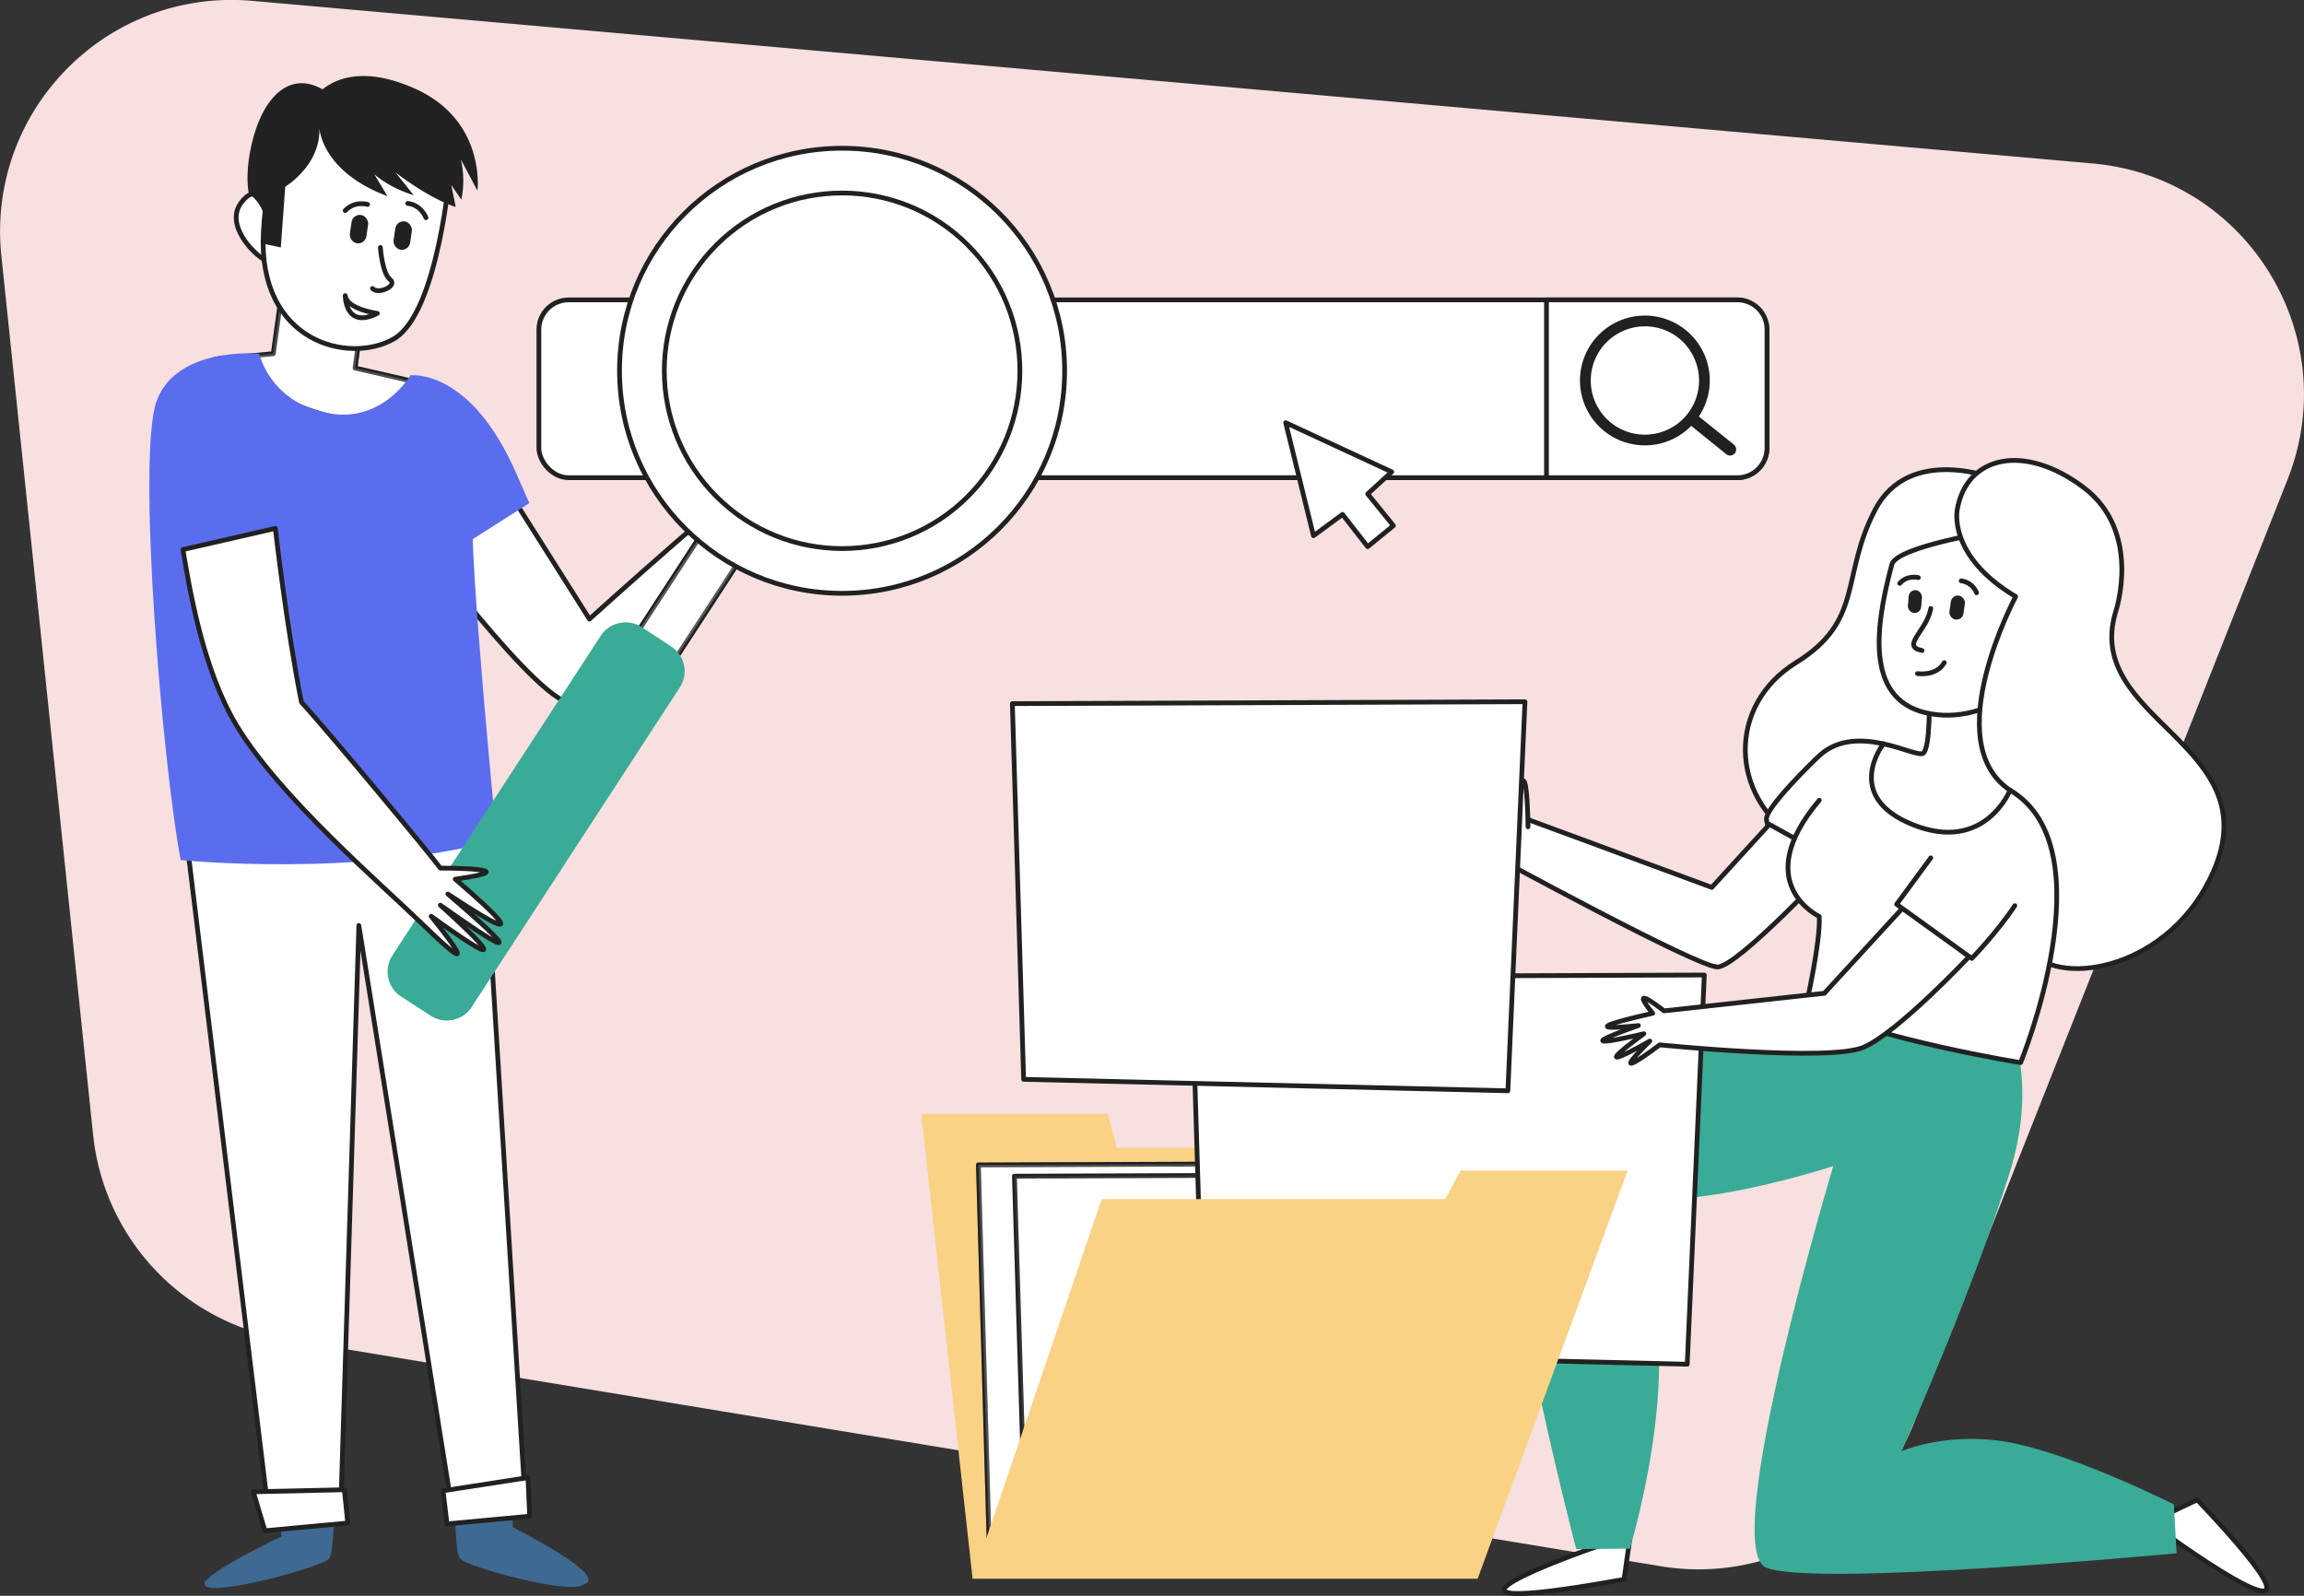 <svg xmlns="http://www.w3.org/2000/svg" viewBox="0 0 1348.9 934.4"><rect x="0" y="0" width="1348.9" height="934.4" fill="#333333" stroke="none"/><defs><style>.b8fe6a19-530c-43d9-94a2-ea264d2e1b50{fill:#f7e0df;}.a67cb0a1-35a7-49c7-b32d-5447182ae8ae,.b0fa262f-61dd-42ba-a303-1781f22ebf06,.bb518c40-1cae-47bd-9f76-edd51c20a283,.bf7f6bef-1a37-422d-b094-538a4de2b6a7{fill:#fff;stroke:#212121;stroke-linecap:round;stroke-linejoin:round;stroke-width:2.78px;}.fdff6a2b-196b-4e29-8559-ee4faca16a68{fill:#212121;}.b2dade6e-5187-418f-b7fe-d7c908b77707{fill:#3aab97;}.b141a575-6e5b-496b-aab8-ff87460812da{fill:#f9d285;}.b0fa262f-61dd-42ba-a303-1781f22ebf06{opacity:0.3;}.a67cb0a1-35a7-49c7-b32d-5447182ae8ae{opacity:0.1;}.abdcc112-d6c8-4b4d-bba2-339775dbe096{fill:#3e6990;}.af8420ac-0316-4f7c-b857-2c673a29ba09{fill:#5b6def;}.bb518c40-1cae-47bd-9f76-edd51c20a283{opacity:0.5;}</style></defs><g id="a3eff205-6629-4828-9411-1d0333f13c88" data-name="Layer 5"><path class="b8fe6a19-530c-43d9-94a2-ea264d2e1b50" d="M167.3,784.2,972.4,917.1a135.6,135.6,0,0,0,148.2-84l218.7-552.4c33.3-84.3-23.9-177.1-114.3-185L147.6.5C62.6-7-8.1,64.9.8,149.8L54.5,664.4A135.6,135.6,0,0,0,167.3,784.2Z"/><rect class="bf7f6bef-1a37-422d-b094-538a4de2b6a7" x="315.5" y="175.6" width="719" height="104.11" rx="17.4"/><path class="bf7f6bef-1a37-422d-b094-538a4de2b6a7" d="M1017.1,175.6H905.4V279.7h111.7a17.4,17.4,0,0,0,17.4-17.4V192.9A17.3,17.3,0,0,0,1017.1,175.6Z"/><path class="fdff6a2b-196b-4e29-8559-ee4faca16a68" d="M951.4,186.6a38,38,0,1,0,47.8,24.6A38,38,0,0,0,951.4,186.6Zm41.8,26.5a31.7,31.7,0,1,1-39.8-20.5A31.6,31.6,0,0,1,993.2,213.1Z"/><path class="fdff6a2b-196b-4e29-8559-ee4faca16a68" d="M1015.1,260.3a3.7,3.7,0,0,1,.6,5.1h0a3.6,3.6,0,0,1-5.1.5l-20.8-16.8a3.4,3.4,0,0,1-.5-5h0a3.4,3.4,0,0,1,5-.5Z"/><polygon class="bf7f6bef-1a37-422d-b094-538a4de2b6a7" points="769 313.7 752.7 247.5 814.8 276.3 800.7 289.2 815.8 307.8 800.7 320.1 786 301.2 769 313.7"/><path class="bf7f6bef-1a37-422d-b094-538a4de2b6a7" d="M931.1,906.9s-125.7,44,19.7,17.9l3.7-25.9Z"/><path class="bf7f6bef-1a37-422d-b094-538a4de2b6a7" d="M1267.5,897.8s120.4,87.7,18.9-19.6l-23.7,11.2Z"/><path class="b2dade6e-5187-418f-b7fe-d7c908b77707" d="M1167.7,582.2s30.1,37.9,8.5,105.7-53.6,140.4-62.9,161.8c0,0,29.4-12.9,68.2-4.1s91.2,35.3,91.2,35.3l1.6,28.6s-212.5,20-240.3,8.4,39.3-235.1,39.3-235.1-87.2,28.6-125.9,16.6c0,0,19.8,27.7,23.5,84.2s-16.7,123.2-16.7,123.2l-31.4.2s-53.6-204.5-42.2-259.5,170.5-43.8,170.5-43.8l18.1-36.3Z"/><path class="bf7f6bef-1a37-422d-b094-538a4de2b6a7" d="M1168.9,280.6s-51-20.9-71.2,18.1-6.3,64.6-46.2,89.3-39.4,77.4.4,103.6,112.2-13.1,112.2-13.1Z"/><path class="bf7f6bef-1a37-422d-b094-538a4de2b6a7" d="M1129.5,408.6s.7,29.6-3.6,32.5-38.3-18.1-60,.7c-4.1,3.6-32.4,31.3-31.7,37.9,3.2,28.5,70.9,55.5,84.4,56.1,16.7.8,80.3-18.8,79.6-39.7s-35.5-42.7-32.6-86.1S1129.5,408.6,1129.5,408.6Z"/><path class="bf7f6bef-1a37-422d-b094-538a4de2b6a7" d="M1166.8,311.1s-56.4,9-59.2,19.4c-10.9,40.5-14.6,81.1,23,87.5s72.8-27.1,75-55.6S1210.9,314.7,1166.8,311.1Z"/><path class="bf7f6bef-1a37-422d-b094-538a4de2b6a7" d="M1145.9,298.3s-5.9,27.1,34.2,51c0,0-45.6,85.2-3.3,113.4s-7,73.5,11.9,94.6,82,9.5,106.9-46.4c33.6-75.4-76.5-88.9-56.9-152.9,0,0,15.7-46.7-19-72.7S1151.4,266.9,1145.9,298.3Z"/><rect class="fdff6a2b-196b-4e29-8559-ee4faca16a68" x="1116.9" y="346.2" width="7.8" height="13.39" rx="3.9" transform="translate(2210 793.9) rotate(-175.4)"/><rect class="fdff6a2b-196b-4e29-8559-ee4faca16a68" x="1141.6" y="348.9" width="8.3" height="14.13" rx="4.1" transform="translate(2228.2 873.4) rotate(-171.7)"/><path class="bf7f6bef-1a37-422d-b094-538a4de2b6a7" d="M1123.1,338.2s-6.5-1.7-10.9,3.4"/><path class="bf7f6bef-1a37-422d-b094-538a4de2b6a7" d="M1157.2,347.1a11.3,11.3,0,0,0-9-7"/><path class="bf7f6bef-1a37-422d-b094-538a4de2b6a7" d="M1130.4,356.3c-2.2,13-17.8,22.1-5.1,24.6"/><path class="bf7f6bef-1a37-422d-b094-538a4de2b6a7" d="M1122.6,394.4s11.1,1.8,15.7-6.4"/><path class="bf7f6bef-1a37-422d-b094-538a4de2b6a7" d="M1035.9,482.7l-33.7,36.9L878.6,474l-4.3,27.1s119.3,65.1,131.2,65.1,69.4-61.8,69.4-61.8Z"/><path class="bf7f6bef-1a37-422d-b094-538a4de2b6a7" d="M894.6,484.1s-.5-54.7-7.4-8.3"/><path class="bf7f6bef-1a37-422d-b094-538a4de2b6a7" d="M1102.7,435.5s-24.4,30.9,17.5,47.5,56.6-20.3,56.6-20.3c57.7,33.9,6.2,159.5,6.2,159.5s-82.2-13.1-125.6-33.4c0,0,8.5-37.1,7.7-52.2,0,0-41.2-19.2,0-68"/><polygon class="b141a575-6e5b-496b-aab8-ff87460812da" points="628.3 908.8 569.4 924.4 539.4 652.1 648.4 652.1 653.9 672.1 787.3 672.1 800.6 899.9 628.3 908.8"/><polygon class="bf7f6bef-1a37-422d-b094-538a4de2b6a7" points="579.4 914.4 572.8 682.1 872.9 681 810.6 907.7 579.4 914.4"/><polygon class="b0fa262f-61dd-42ba-a303-1781f22ebf06" points="579.4 914.4 572.8 682.1 872.9 681 810.6 907.7 579.4 914.4"/><polygon class="bf7f6bef-1a37-422d-b094-538a4de2b6a7" points="600.6 908.8 593.9 688.7 894 687.6 831.8 914.4 600.6 908.8"/><polygon class="a67cb0a1-35a7-49c7-b32d-5447182ae8ae" points="600.6 908.8 593.9 688.7 894 687.6 831.8 914.4 600.6 908.8"/><polygon class="bf7f6bef-1a37-422d-b094-538a4de2b6a7" points="704.4 792.1 697.7 572 997.8 570.9 987.8 798.8 704.4 792.1"/><polygon class="bf7f6bef-1a37-422d-b094-538a4de2b6a7" points="599.3 632 592.7 412 892.8 410.9 882.8 638.7 599.3 632"/><polygon class="b141a575-6e5b-496b-aab8-ff87460812da" points="569.4 924.4 865.1 924.4 952.9 685.4 855.1 685.4 846.2 702.1 645 702.1 569.4 924.4"/><path class="bf7f6bef-1a37-422d-b094-538a4de2b6a7" d="M1124.3,520.4l-56.2,61.2L978,591.5l-3.8.4c-19.1-14.8-11-3.9-6.6,1.4-54.5,12.4-8.4,7.2-8.4,7.2-48.9,17.3,3.2,4.8,3.2,4.8-38.2,28.1,3.5,4.3,3.5,4.3-28.3,28,5.8,2.2,5.8,2.2s99.3,10.1,119.4,1.4S1153,560,1153,560C1136.4,549.9,1124.3,520.4,1124.3,520.4Z"/><path class="bf7f6bef-1a37-422d-b094-538a4de2b6a7" d="M1130.4,502.3l-20,27.2,44,31.7s14.8-15.2,25.2-30.9"/><path class="bf7f6bef-1a37-422d-b094-538a4de2b6a7" d="M166.7,158.4,160,207.1l-34.1,3.2s39.6,29.4,73.8,34.6,48.7-20.1,48.7-20.1l-40.5-9.3,6.3-46.8Z"/><path class="b0fa262f-61dd-42ba-a303-1781f22ebf06" d="M166.7,158.4,160,207.1l-34.1,3.2s39.6,29.4,73.8,34.6,48.7-20.1,48.7-20.1l-40.5-9.3,6.3-46.8Z"/><path class="bf7f6bef-1a37-422d-b094-538a4de2b6a7" d="M156.3,119.7s-5.9-13.5-15.2-.9,6.8,29.8,14.6,33.8S156.3,119.7,156.3,119.7Z"/><path class="bf7f6bef-1a37-422d-b094-538a4de2b6a7" d="M263.6,98.7s-6.9,84.6-33,99.7-79.9,2.1-76.4-62.6c4.1-77,44-84.6,59.9-84.6S265.6,71.8,263.6,98.7Z"/><path class="fdff6a2b-196b-4e29-8559-ee4faca16a68" d="M203,75.3s3,27.6,39.2,39L231.6,101s18.9,14.9,35.2,20.2l-2.6-12.9,5.9,8.6a55,55,0,0,0-.3-23.6l9.7,18.3s5.3-41.2-37-59.9-57.8,5-57.8,5l8.9-1s-19.9-18.6-36.5,5c-9.7,13.8-14.1,39.2-11.4,52.7l.2.2a22.8,22.8,0,0,1,9.5,19.4l-.3,9.9,9.3,2,2.6-35.6S187.7,97,187,75c0,0,1,25.3,39.9,39.9Z"/><rect class="fdff6a2b-196b-4e29-8559-ee4faca16a68" x="230.8" y="129.5" width="9.8" height="16.77" rx="4.9" transform="translate(449.1 308.4) rotate(-171.7)"/><path class="bf7f6bef-1a37-422d-b094-538a4de2b6a7" d="M249.4,127.5s-2.7-7.5-10.7-8.4"/><rect class="fdff6a2b-196b-4e29-8559-ee4faca16a68" x="205.3" y="125.8" width="9.8" height="16.77" rx="4.9" transform="translate(398.8 297.3) rotate(-171.7)"/><path class="bf7f6bef-1a37-422d-b094-538a4de2b6a7" d="M215.2,119.7s-7.5-2.3-13.1,3.6"/><path class="bf7f6bef-1a37-422d-b094-538a4de2b6a7" d="M222.7,144.9s1,15.1,5.7,18.8-7.2,9-10.3,5.2"/><path class="bf7f6bef-1a37-422d-b094-538a4de2b6a7" d="M202.1,173.1s0,19.9,18.8,10.4c0,0-17.7-2.3-18.8-10.4"/><path class="abdcc112-d6c8-4b4d-bba2-339775dbe096" d="M194.3,828.5c.5,10,3.6,77.7-1.8,84.2s-140.7,41.8-27.7-13.1l-11.2-99.5L189,842.5"/><path class="abdcc112-d6c8-4b4d-bba2-339775dbe096" d="M119.9,925.5c-3.3,11.8,68.3-7.7,72.6-12.8a10.4,10.4,0,0,0,1.5-4.1C183.4,914.4,135.4,927.5,119.9,925.5Z"/><path class="abdcc112-d6c8-4b4d-bba2-339775dbe096" d="M267.8,828.5s-4.2,77.1,1.7,84.2,143.7,40.4,30.7-18.5l-2.8-119.3-24.3,63.6"/><path class="abdcc112-d6c8-4b4d-bba2-339775dbe096" d="M342.1,925.5c3.4,11.8-68.3-7.7-72.6-12.8a10.4,10.4,0,0,1-1.5-4.1C278.6,914.4,326.6,927.5,342.1,925.5Z"/><polygon class="bf7f6bef-1a37-422d-b094-538a4de2b6a7" points="110.5 501.8 157.7 890 199.3 889.7 210.1 541.9 210.1 541.9 264.3 881.4 307.4 877.7 282 466.7 110.5 501.8"/><polygon class="bf7f6bef-1a37-422d-b094-538a4de2b6a7" points="148.3 873.5 201.6 872.3 203.6 891.8 155.1 896.3 148.3 873.5"/><polygon class="bf7f6bef-1a37-422d-b094-538a4de2b6a7" points="309.1 865.2 259.4 872.9 261.7 892.3 310.1 887.8 309.1 865.2"/><path class="bf7f6bef-1a37-422d-b094-538a4de2b6a7" d="M296.6,285.8l48.5,76.7s98.6-89.2,105.1-88.4S353.3,406.8,335.8,411.5s-96.9-102.7-96.9-102.7Z"/><path class="af8420ac-0316-4f7c-b857-2c673a29ba09" d="M151.8,207.1s-48.3-4.6-60.1,27.7,3.5,213.4,14.1,268.8c0,0,102.6,10.4,185.1-11.6,0,0-16.5-166.1-14.2-196s10.6-70.4-36.5-76.2c0,0-16.5,28.9-49.5,21.9S151.8,207.1,151.8,207.1Z"/><path class="af8420ac-0316-4f7c-b857-2c673a29ba09" d="M240.2,219.8s34.9-4.8,62.1,57.5l7.6,17.3L262.2,325Z"/><rect class="bf7f6bef-1a37-422d-b094-538a4de2b6a7" x="317.6" y="357.6" width="142.1" height="27.11" transform="translate(-134.5 494.2) rotate(-56.9)"/><rect class="bb518c40-1cae-47bd-9f76-edd51c20a283" x="317.6" y="357.6" width="142.1" height="27.11" transform="translate(-134.5 494.2) rotate(-56.9)"/><circle class="bf7f6bef-1a37-422d-b094-538a4de2b6a7" cx="493" cy="217.1" r="130.3"/><circle class="bf7f6bef-1a37-422d-b094-538a4de2b6a7" cx="493" cy="217.1" r="104.1" transform="translate(-9.1 412.2) rotate(-45)"/><path class="b2dade6e-5187-418f-b7fe-d7c908b77707" d="M229.7,559.5a17.4,17.4,0,0,0,5.1,24l17.3,11.2a17.3,17.3,0,0,0,24-5L398,402.5a17.3,17.3,0,0,0-5.1-24l-17.2-11.3a17.4,17.4,0,0,0-24,5.1Z"/><path class="bf7f6bef-1a37-422d-b094-538a4de2b6a7" d="M107.1,321.8l54.1-12.4s6.6,58.4,15.3,101.8c14.1,15.2,75.5,89.1,81.3,97.1,0,0,54.2,0,8.7,6.5,0,0,62.9,53.1-4.3,8.7,0,0,70.5,59.6-4.4,6.5,0,0,60.8,54.2-5.4,6.5,0,0,38,46.6-5.4,4.3-24.4-23.7-82.9-73.8-108.5-116C118.6,391.8,110.9,344.4,107.1,321.8Z"/></g></svg>